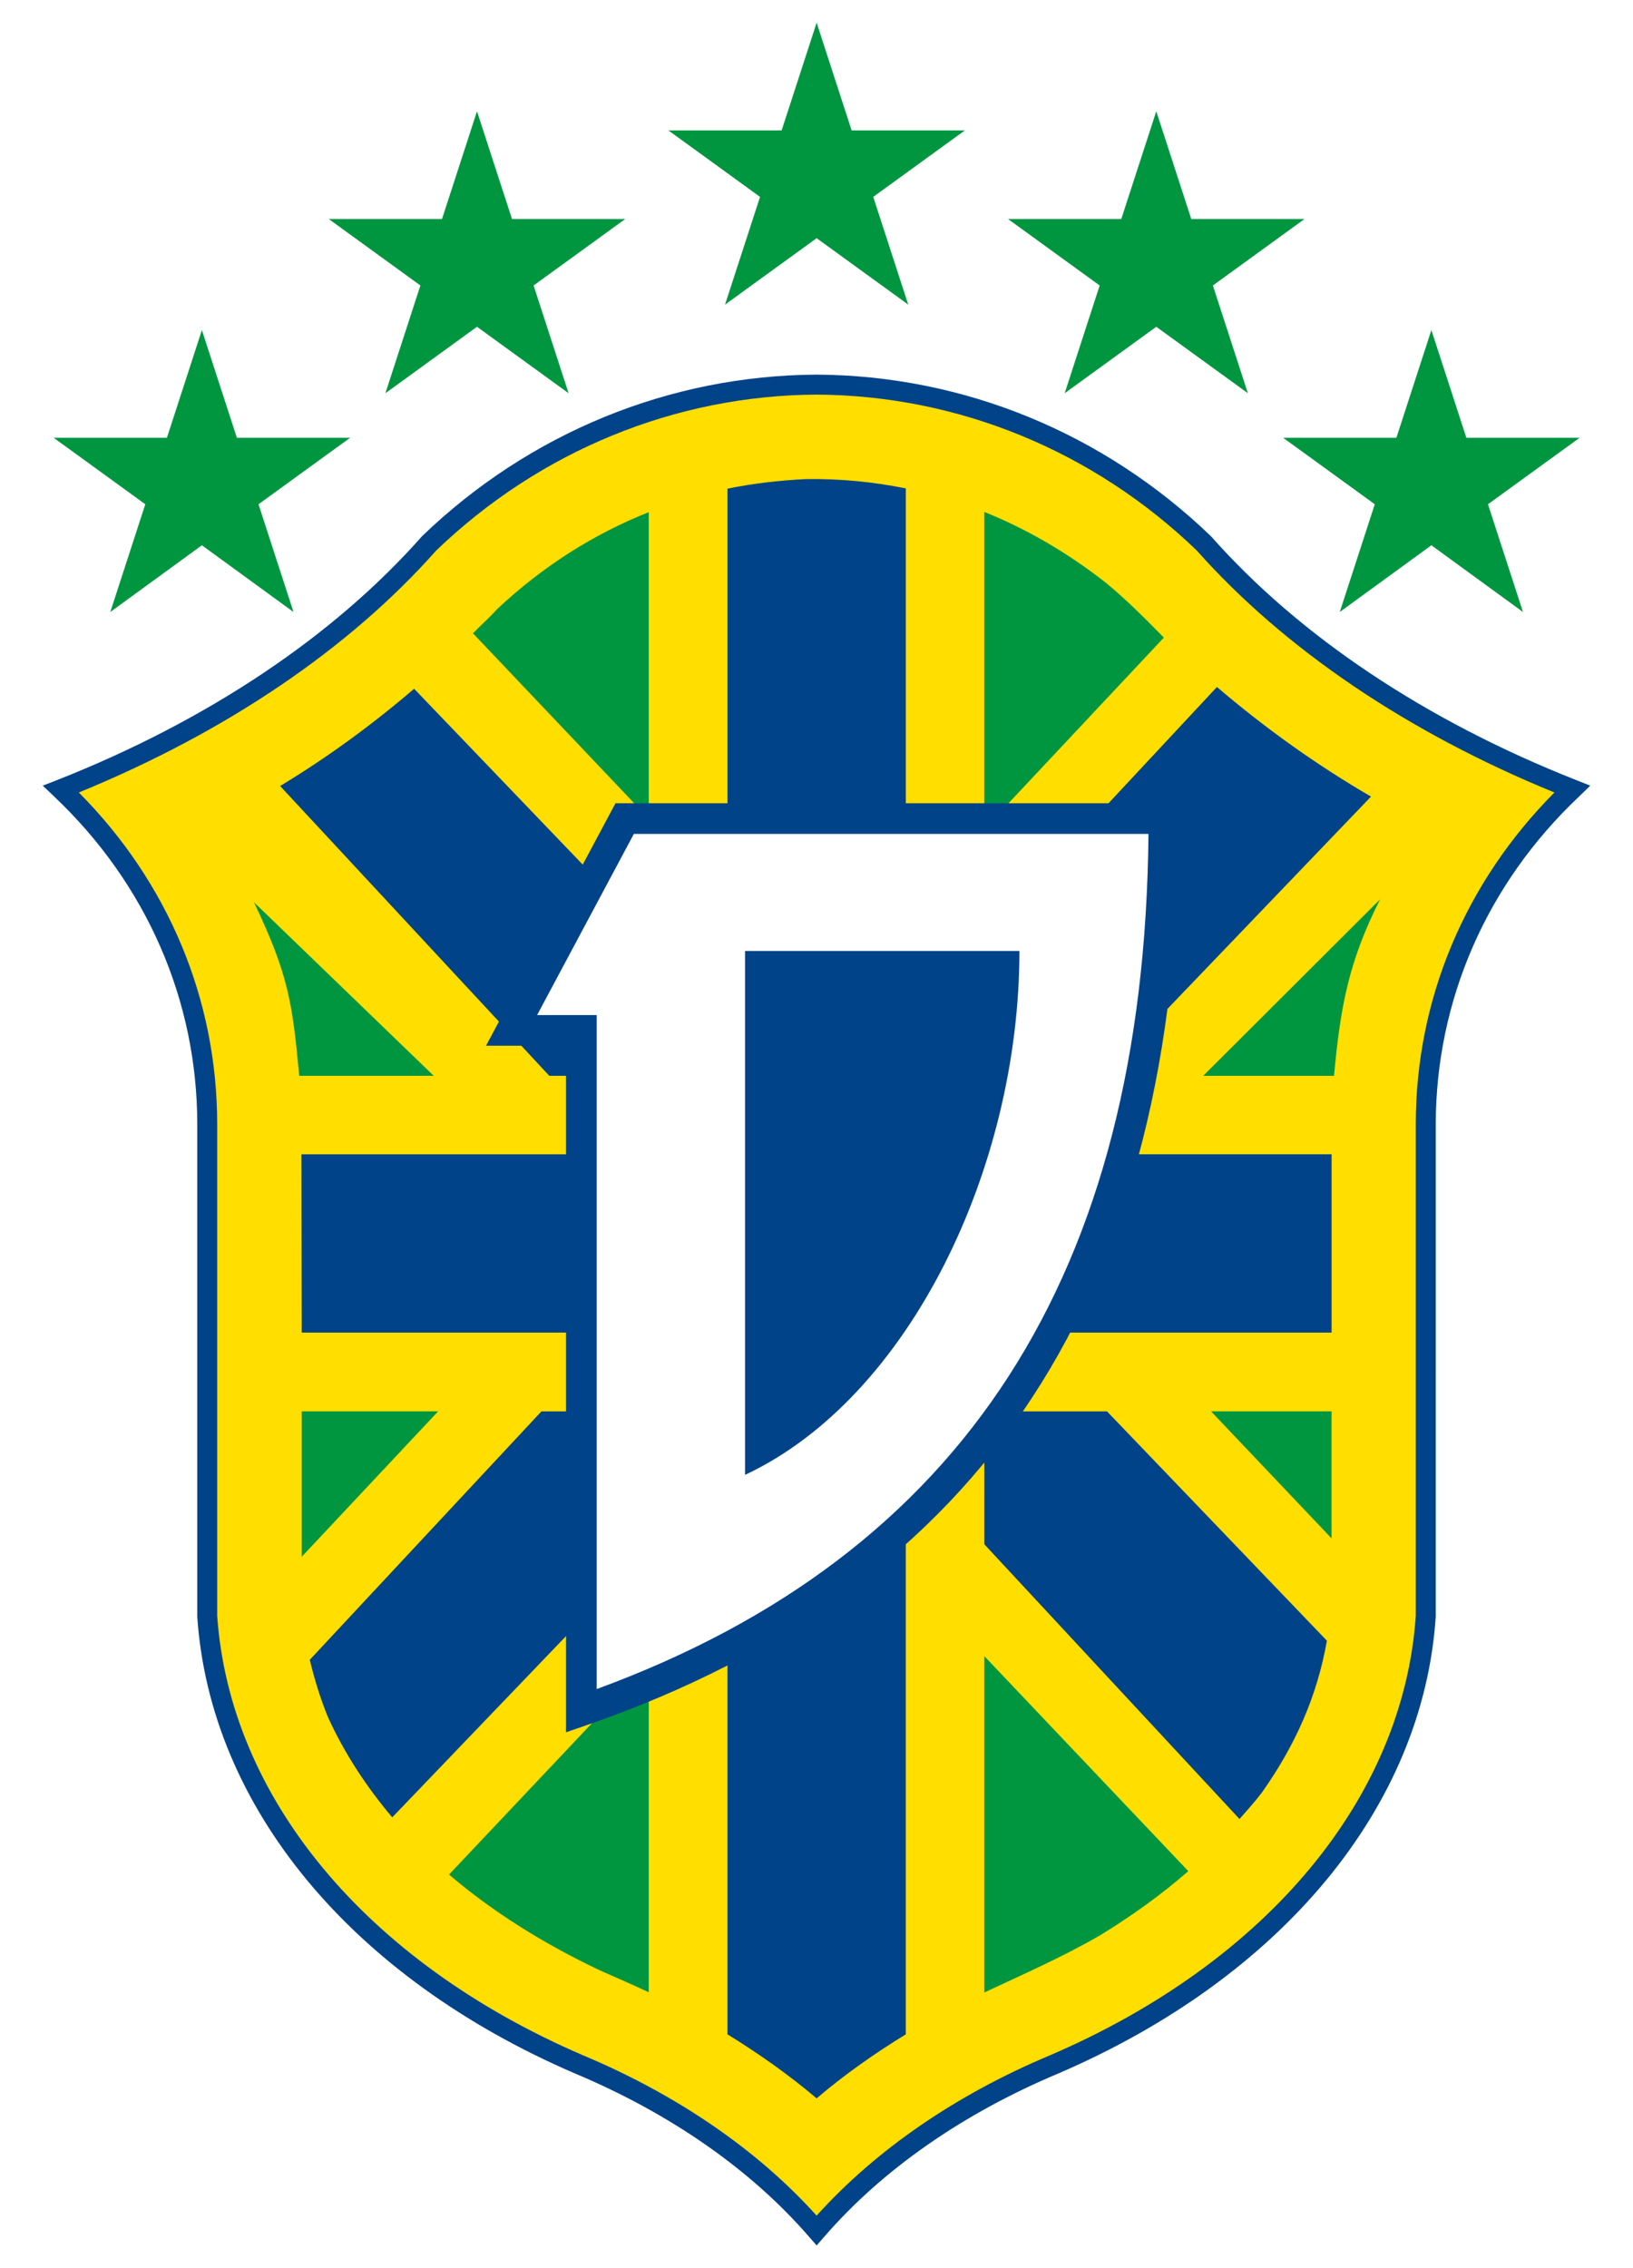 <!--
  SVG Music Logos
  Detonator - Metal 5 Estrelas v1.0.0
  https://github.com/tiagoporto/svg-music-logos
  Copyright (c) 2016 Tiago Porto (http://tiagoporto.com)
-->
<svg xmlns="http://www.w3.org/2000/svg" viewBox="0 0 144 200" class="detonator--metal-cinco-estrelas">
  <style>
    .detonator--metal-cinco-estrelas .detonator__stars,
    .detonator--metal-cinco-estrelas .detonator__details {
      fill: #009640;
    }
    .detonator--metal-cinco-estrelas .detonator__background,
    .detonator--metal-cinco-estrelas .detonator__letter-background {
      fill: #004388;
    }
    .detonator--metal-cinco-estrelas .detonator__foreground {
      fill: #ffde00;
    }
    .detonator--metal-cinco-estrelas .detonator__letter-foreground {
      fill: #fff;
    }
  </style>

  <g class="detonator__stars">
    <polygon points="47.054 25.174 50.14 34.675 42.062 28.815 33.984 34.675 37.071 25.174 28.993 19.314 38.976 19.314 42.062 9.813 45.149 19.314 55.132 19.314 47.054 25.174" />
    <polygon points="96.97 25.174 93.884 34.675 101.962 28.815 110.04 34.675 106.953 25.174 115.032 19.314 105.048 19.314 101.962 9.813 98.875 19.314 88.892 19.314 96.97 25.174" />
    <polygon points="121.229 44.465 118.142 53.966 126.221 48.082 134.299 53.966 131.212 44.465 139.291 38.605 129.307 38.605 126.221 29.104 123.134 38.605 113.151 38.605 121.229 44.465" />
    <polygon points="22.795 44.465 25.882 53.966 17.803 48.082 9.725 53.966 12.812 44.465 4.734 38.605 14.717 38.605 17.803 29.104 20.89 38.605 30.873 38.605 22.795 44.465" />
    <polygon points="77.004 17.361 80.09 26.862 72.012 21.002 63.934 26.862 67.02 17.361 58.942 11.501 68.925 11.501 72.012 2 75.099 11.501 85.082 11.501 77.004 17.361" />
  </g>

  <g>
    <path class="detonator__background" d="M37.24 47.262l-.024.024-.024.024c-7.79 8.802-18.88 16.23-32.12 21.46l-1.302.507 1.013.965c8.127 7.692 12.612 17.965 12.612 28.89v43.429c1.133 16.736 13.576 31.783 33.302 40.272 8.392 3.52 15.53 8.488 20.642 14.396l.672.772.675-.772c5.112-5.908 12.25-10.876 20.642-14.396 19.724-8.488 32.167-23.535 33.277-40.27V99.13c.024-10.924 4.485-21.196 12.636-28.89l.99-.964-1.28-.506c-13.238-5.233-24.354-12.66-32.143-21.46l-.024-.025-.024-.024c-9.453-9.09-21.8-14.155-34.748-14.227-12.975.07-25.322 5.135-34.774 14.226z" />
    <path
      class="detonator__foreground"
      d="M105.53 48.54c-9.114-8.778-21.027-13.673-33.518-13.745-12.49.072-24.404 4.967-33.543 13.745C30.75 57.245 19.852 64.6 6.95 69.88c7.885 7.935 12.202 18.256 12.202 29.25v43.334c1.11 16.06 13.142 30.528 32.217 38.75 8.296 3.473 15.41 8.345 20.643 14.156 5.233-5.81 12.322-10.682 20.617-14.155 19.1-8.223 31.13-22.69 32.217-38.75V99.13c0-10.995 4.34-21.316 12.226-29.25-12.926-5.28-23.802-12.635-31.542-21.34zM36.518 60.734l20.69 21.576v12.554h-8.77L24.703 69.31c4.164-2.52 8.117-5.403 11.814-8.576zm20.69 75.927l-22.62 23.59c-2.235-2.652-4.186-5.574-5.69-8.887-.678-1.685-1.184-3.333-1.58-5.008l20.426-21.903h9.463v12.21zm54.063 21.407c-.628.827-1.306 1.567-1.97 2.33l-22.506-24.232v-11.713h10.822l19.39 20.22c-.862 4.903-2.772 9.196-5.736 13.395zm6.15-40.56H79.872v61.877c-2.75 1.688-5.402 3.545-7.86 5.643-2.485-2.098-5.113-3.955-7.862-5.643v-61.877H26.606l-.024-15.722h37.57V43.09c2.22-.457 4.535-.723 6.873-.843 3.04-.048 5.98.24 8.85.82v58.718h37.546v15.722zM97.285 94.864H86.794V82.577l20.517-22c4.237 3.618 8.775 6.866 13.586 9.665l-23.61 24.622z"
    />
    <g class="detonator__details">
      <path d="M97.453 51.338c1.858 1.512 3.516 3.197 5.177 4.884L86.794 73.105V45.14c3.786 1.52 7.355 3.618 10.66 6.198z" />
      <path d="M57.206 45.164V72.18l-15.5-16.336c.697-.715 1.45-1.38 2.116-2.12 4.004-3.76 8.513-6.63 13.384-8.56z" />
      <polygon points="106.794 124.452 117.419 124.452 117.419 135.652" />
      <path d="M22.4 79.565l15.85 15.3H26.387c-.603-6.397-.918-8.85-3.99-15.3z" />
      <polygon points="26.605 124.452 38.632 124.452 26.605 137.274" />
      <path d="M106.1 94.864L121.698 79.3c-2.762 5.468-3.502 9.445-4.062 15.564H106.1z" />
      <path d="M55.132 174.73l-2.34-1.037c-4.793-2.284-9.273-5.048-13.196-8.398l17.61-18.65v29.026c-.675-.313-1.375-.627-2.074-.94z" />
      <path d="M86.794 175.694V146.03l17.992 18.965c-2.373 2.07-4.945 3.915-7.743 5.635-3.328 1.93-6.8 3.45-10.25 5.064z" />
    </g>
  </g>

  <g class="detonator__letter-d">
    <path class="detonator__letter-background" d="M49.915 152.748V92.21H42.86l11.415-21.38h49.706v1.35c0 41.628-17.098 67.78-52.273 79.948l-1.792.62z" />
    <path class="detonator__letter-foreground" d="M55.895 73.532l-8.533 15.976h5.255v59.43c32.364-11.874 48.297-36.57 48.657-75.406h-45.38zm9.803 56.52V83.855h24.196c0 19.102-9.692 39.405-24.196 46.197z" />
  </g>
</svg>
